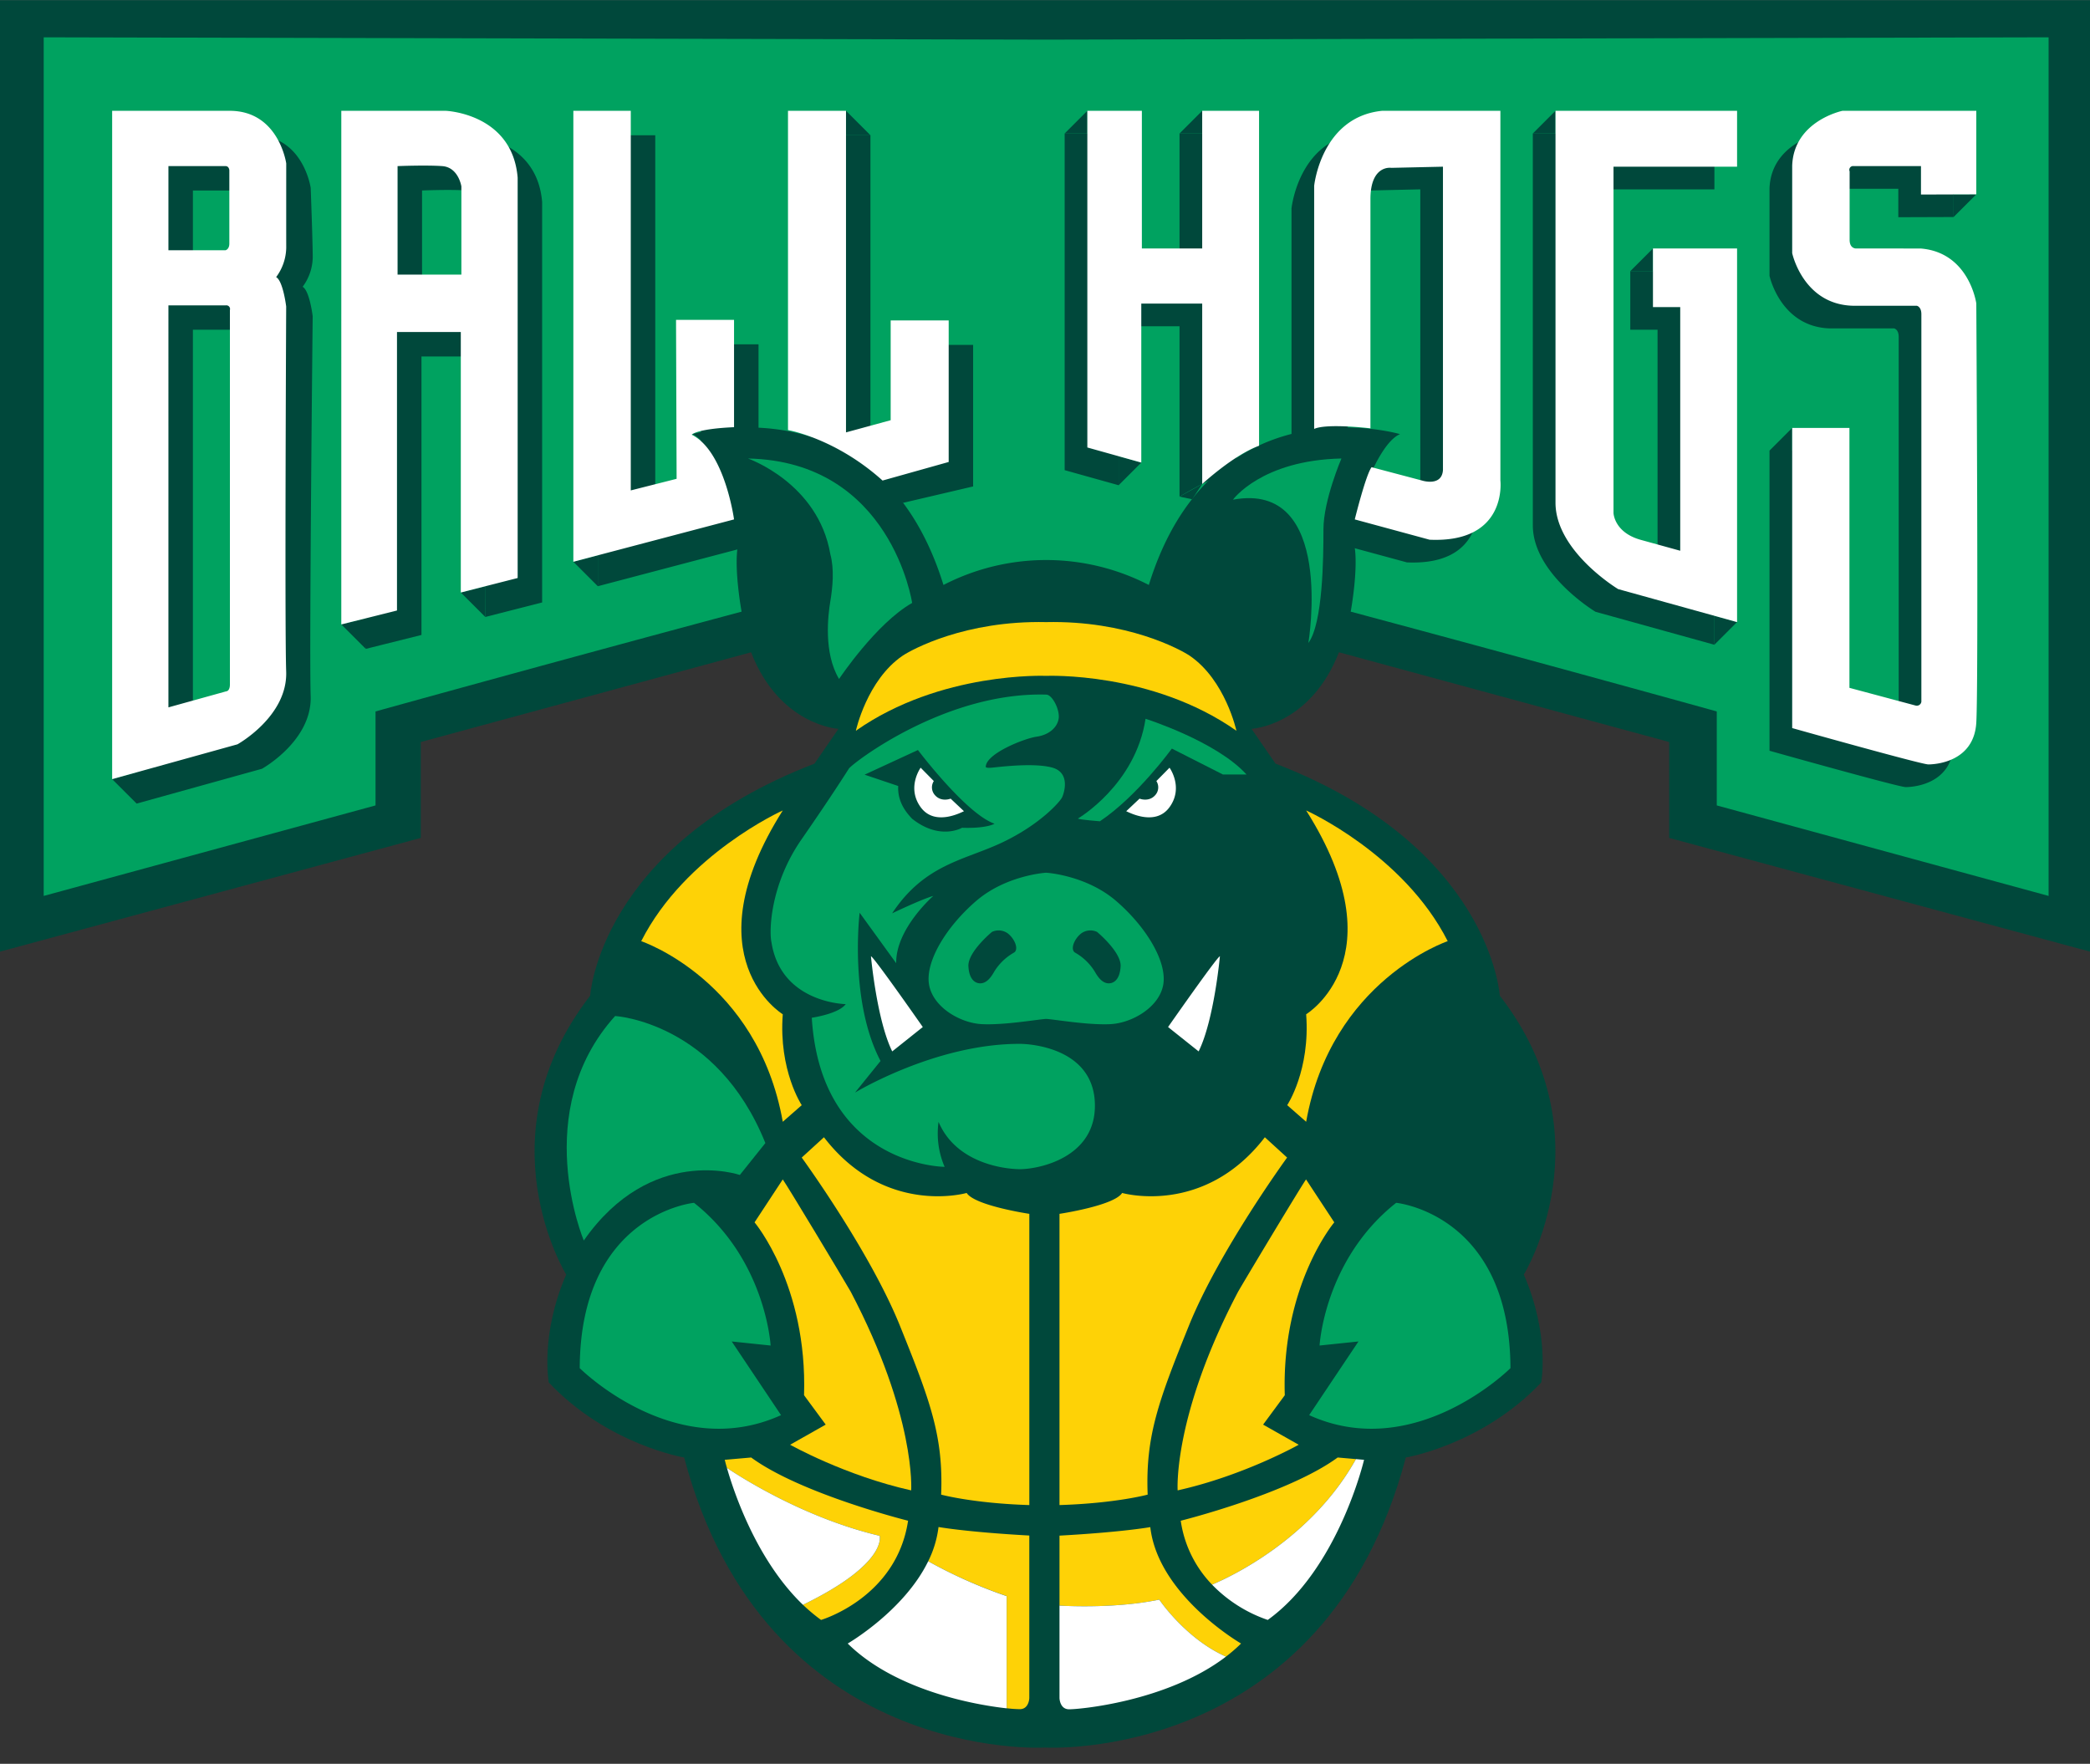 <svg viewBox="0 0 900.67 760" xmlns="http://www.w3.org/2000/svg" width="2500" height="2110"><rect x="0" y="0" width="900.67" height="760" fill="#333333" stroke="none"/><path d="M450.46 753s120.37 7 155.37-125c0 0 33-5.5 58.34-32.33 0 0 3.83-20.34-7.5-46.5 0 0 36.66-59.5-10.34-120.17 0 0-4-64.33-96.66-100l-10.34-15s25.34-1.33 37.67-33l142.33 38.67V361l181.34 49V0H0v410l181.33-49v-41.33L323.67 281c12.33 31.67 37.66 33 37.66 33L351 329c-92.67 35.67-96.67 100-96.67 100-47 60.67-10.33 120.17-10.33 120.17-11.33 26.16-7.5 46.5-7.5 46.5C261.83 622.5 294.83 628 294.83 628c35 132 155.38 125 155.38 125z" fill="#00483b"/><path d="M450.83 17l-432-1v370l143-39v-40.5s73.75-20.5 157.75-43c0 0-3.5-19-1.5-29s-9.5-43.25-19.75-47.5c0 0 80.75-23.75 108.25 65a96.45 96.45 0 0 1 88.5 0c27.5-88.75 108.25-65 108.25-65-10.25 4.25-21.75 37.5-19.75 47.5s-1.5 29-1.5 29c84 22.5 157.75 43 157.75 43V347l143 39V16z" fill="#00a260"/><path d="M322.33 197.5s30.25 10.5 35.5 41.25c1.75 6.5 1 14.25 0 20.25s-3 22.25 3.75 33.5c0 0 16-24 31.5-32.75 0 0-9-61-70.75-62.25zM531.33 215.25s12.25-17 46.75-17.75c0 0-7.75 18-7.75 30.5s-.25 40.5-6.5 49c0 0 11.75-70-32.5-61.75zM464.5 352.67s24.83-14.5 29.17-43c0 0 30.5 9.66 43.5 24H527l-22-11.17s-14.83 20.5-31 31.33c0 0-8.67-.66-9.5-1.16zM329.83 492.5l-11 13.75S280.58 493 251.58 534.5c0 0-23.5-55.75 13.5-96.75 0 0 43.75 2.5 64.75 54.75z" fill="#00a260"/><path d="M299.08 518.25s-49 4.75-49.25 71.25c0 0 41 41 86.75 20.25L315.33 578l16.76 1.75s-2.01-37-33.01-61.5zM601.67 518.25s49 4.75 49.25 71.25c0 0-41 41-86.75 20.25L585.42 578l-16.76 1.75s2.01-37 33.01-61.5zM481.08 388.25C468.08 377 450.83 376 450.83 376s-17.25 1-30.25 12.25-21.75 26-20.25 35.75 13.25 16.75 22.75 17.25 23.75-2 27.75-2.25c4 .25 18.25 2.75 27.75 2.25s21.25-7.5 22.75-17.25-7.25-24.5-20.25-35.75zm-44.25 22.25a23.57 23.57 0 0 0-8.5 8.33c-2.16 3.84-4.16 4.84-5.92 4.84s-4.74-1.17-5.08-7.34 10.17-14.84 10.17-14.84a6.76 6.76 0 0 1 6.83.68c3.17 2.5 4.84 7.16 2.5 8.33zm46.09 5.83c-.33 6.17-3.33 7.34-5.08 7.34s-3.75-1-5.92-4.84a23.57 23.57 0 0 0-8.5-8.33c-2.33-1.17-.67-5.83 2.5-8.33a6.76 6.76 0 0 1 6.83-.68s10.5 8.68 10.17 14.84z" fill="#00a260"/><path d="M439.58 449.75c-36.37-.12-71.12 21-71.12 21l11-13.62c-13.63-26-9-63.88-9-63.88L386.21 415c-.25-14.87 16-29 16-29-5 1.38-17.75 7.5-17.75 7.5 14.12-21.37 31.37-22.87 47.62-30.62s24.75-17.5 25.63-19.38 3.75-10.75-4.5-12.87-23-.13-26 .12-2.38-.62-2.38-.62c.5-5.63 16.63-12 21.88-12.75s8.87-3.88 9.5-7.71-2.75-10.46-5.38-10.42c-43.75-1.25-83.62 29.75-85 31.88s-7.25 11.5-20.5 30.62-14 39.13-12.87 44.25c4.12 26.25 32 26.63 32 26.63-3.13 4.25-14.63 5.87-14.63 5.87 4 64 57.25 64.25 57.25 64.25a36.33 36.33 0 0 1-2.62-19.37c7.25 17 26.37 20.12 34.37 20.37s33.75-4.62 33-28.37-27.62-25.63-32.25-25.63zm-44-126.62s20.75 27.5 33 31.75c0 0-3.25 2.12-14 1.75 0 0-9.5 5.62-21.5-3.88-2.5-2.62-6.37-7.25-6-14.12l-14.5-4.88z" fill="#00a260"/><path d="M532.83 314.83s-4.75-21.83-20.12-32.33c-4.13-2.75-27-15.25-61.88-14.5-34.87-.75-57.75 11.75-61.87 14.5-15.38 10.5-20.13 32.33-20.13 32.33 36.5-25.66 82-23.66 82-23.66s45.5-2 82 23.66zM345.5 476.17s-10-15-8.17-39.17c0 0-40.16-24.33 0-87.83 0 0-42 18.83-61 56.33 0 0 50.17 16.83 61 77.83zM562.88 483.33c10.83-61 61-77.83 61-77.83-19-37.5-61-56.33-61-56.33 40.16 63.5 0 87.83 0 87.83 1.83 24.17-8.17 39.17-8.17 39.17zM392.67 642.17s2.16-31.92-26.09-85.67c-3.75-6.5-27-45.17-29.25-48.33l-12.16 18.5s22.83 27 21.33 74.5l9.33 12.66-15.33 8.67s23.67 13.33 52.17 19.67z" fill="#fed206"/><path d="M416.58 514s-35.2 10.19-61.5-24l-9.58 8.75s29.33 40.25 42.33 72.5 18.75 47.5 17.75 72.75c0 0 13.75 3.75 38 4.5V523s-23.5-3.5-27-9zM391.33 655.25s-46.12-11.5-67.62-27.25l-11.38 1s.3 1.27.93 3.48c6.39 4.29 33.53 21.63 65.82 29.27 0 0 3.71 11.88-33.05 29.72a74.92 74.92 0 0 0 7.8 6.53s32.5-9.5 37.5-42.75zM400 672.71a207.49 207.49 0 0 0 33.82 15v48.34a51 51 0 0 0 5.84.41c3.83-.17 3.91-4.83 3.91-4.83v-70c-27.08-1.5-39.12-3.67-39.12-3.67a45.41 45.41 0 0 1-4.45 14.75zM562.83 508.17c-2.25 3.16-25.5 41.83-29.25 48.33-28.25 53.75-26.08 85.67-26.08 85.67 28.5-6.34 52.17-19.67 52.17-19.67l-15.34-8.67 9.34-12.66c-1.5-47.5 21.33-74.5 21.33-74.5z" fill="#fed206"/><path d="M483.58 514c-3.5 5.5-27 9-27 9v125.5c24.25-.75 38-4.5 38-4.5-1-25.25 4.75-40.5 17.75-72.75s42.34-72.5 42.34-72.5l-9.59-8.75c-26.29 34.19-61.5 24-61.5 24zM584.33 628.69l-7.87-.69c-21.5 15.75-67.63 27.25-67.63 27.25a49.84 49.84 0 0 0 13.5 27.54c8.15-3.44 42.83-19.68 62-54.1zM495.71 658s-12 2.17-39.13 3.67v30.16c5.13.28 25.28 1.1 43-2.58 0 0 11.32 16.84 28.74 24.56a68.72 68.72 0 0 0 6.51-5.64S499.08 687.5 495.71 658z" fill="#fed206"/><g fill="#00483b"><path d="M458.81 57.44v145.08l23.25 6.5v-68.5h26.25v73.4s13.5-8.15 24.5-12.15V57.44h-24.5v59.33h-26V57.44zM556.56 194.52V89.77s3-29.67 29.25-32.33h51v159.33s3.25 27-30.5 25.5l-32.25-8.75s4.75-19.25 7.25-22.5l21.75 5.75s8.5 2.75 9-4.5V81.52l-22.25.5s-9-1.5-9 13.5v98.75s-18.75-2.27-24.25.25zM738.81 57.44v24.08h-53.25v149.25s.25 8.37 11.75 11.56l17 4.69V142h-11.75v-25.23h36.25v161l-51.25-14.22s-27-16.25-27-37.25V57.44zM841.9 93.44v-36h-57.67s-21 4.33-21.67 23.66v37.67s4.67 22 26 22.67h27.67s2 .33 2 3.66v167a2 2 0 0 1-2.33 1.67l-28.67-7.67v-112h-24.67v129.34s55.67 15.66 58.67 15.66 19.67-1 20.67-18 0-180.66 0-180.66-3-22-24-23.67h-27.67s-2.92.25-2.92-3.75v-29.5a1.62 1.62 0 0 1 1.75-2.25h29v12.25zM133.89 80.88s-3.18-22.67-24.35-22.67H58.88v288l54-15s21.66-12 21-31.33.87-163.71.87-163.71-1.33-11-4.33-12.67a21.83 21.83 0 0 0 4.35-12.67c-.02-7.33-.88-29.95-.88-29.95zM83.13 82h24.62c1.5 0 1.63 1.75 1.63 1.75v31.63c0 2.5-1.63 2.87-1.63 2.87H83.13zm26.5 62v161.38c0 3-1.59 3-1.59 3l-24.91 6.91V142H108a1.59 1.59 0 0 1 1.63 2zM202.63 58.21h-45v221.33l24-6v-120h27.5v112.25l24.5-6.25V87c-2.25-27.71-31-28.79-31-28.79zm6.75 70.58h-27.5V82s12.25-.5 19.25 0 8.25 8.75 8.25 8.75zM257.63 58.21v194.33l69.25-18.25s-4-29.5-18.25-36.5c0 0 1.75-2.5 18.25-3.25v-46.25h-25l.25 68.5-19.75 5V58.21zM350.13 58.21v137.58s18.77 2.58 39 20.83l30.23-7.08v-61h-25v43l-19.25 5.25V58.21zM48.33 335.67l10.55 10.54v-13.47z"/><path d="M157.63 279.54L147.08 269l12.32-3.08zM198.58 255.25l10.55 10.54.07-13.25zM247.08 242l10.55 10.54v-13.32zM482.06 209.02l9.77-9.77-9.77-2.73zM508.31 213.92l5.44 1.16 4.33-6.58zM364.58 47.67l10.55 10.54h-10.55zM468.58 47.67l-9.77 9.77h9.77zM518.08 47.67l-9.77 9.77h9.77zM670.33 47.67l-9.77 9.77h9.77zM702.56 116.77l9.77-9.77v9.77zM772.33 184.33l-9.77 9.77h9.77zM841.9 93.44l9.77-9.77h-9.77zM738.81 277.74l9.77-9.77-9.77-2.71z"/></g><path d="M379.08 661.75c-32.29-7.64-59.43-25-65.82-29.27 2.86 10 12.61 39.65 32.77 59 36.76-17.85 33.05-29.73 33.05-29.73zM400 672.71c-10.44 21.43-34.68 35.46-34.68 35.46 20.47 20.19 54.67 26.42 68.5 27.92v-48.34A207.49 207.49 0 0 1 400 672.71zM499.58 689.25c-17.72 3.68-37.87 2.86-43 2.58v39.84s.09 4.66 3.92 4.83c3.52.15 42.17-3.07 67.82-22.69-17.42-7.72-28.74-24.56-28.74-24.56zM546.33 698c30.5-22 41.5-69 41.5-69l-3.5-.31c-19.17 34.42-53.85 50.66-62 54.1a60.74 60.74 0 0 0 24 15.21zM375.33 412s2.5 27.5 9.17 41l13.17-10.5s-21.17-30.33-22.34-30.5zM525.71 412s-2.5 27.5-9.17 41l-13.17-10.5s21.17-30.33 22.34-30.5zM396.75 330.75s-6.17 8.5 0 17 17.75 2.08 18.67 1.75l-5.75-5.42s-3.92 1.59-6.67-1.41a5 5 0 0 1-.58-6.17zM504 330.75s6.17 8.5 0 17-17.75 2.08-18.67 1.75l5.75-5.42s3.92 1.59 6.67-1.41a5 5 0 0 0 .58-6.17zM123.35 70.33S120.17 47.67 99 47.67H48.33v288l54-15s21.67-12 21-31.34 0-157.33 0-157.33-1.33-11-4.33-12.67a21.82 21.82 0 0 0 4.35-12.66c-.02-7.34 0-36.34 0-36.34zM72.58 71.5h24.63c1.5 0 1.62 1.75 1.62 1.75v31.63c0 2.5-1.62 2.87-1.62 2.87H72.58zm26.5 62v161.33c0 3-1.58 3-1.58 3l-24.92 6.92V131.5h24.84a1.58 1.58 0 0 1 1.66 2zM192.08 47.67h-45V269l24-6V143h27.5v112.25l24.5-6.25V76.5c-2.25-27.75-31-28.83-31-28.83zm6.75 70.58h-27.5V71.5s12.25-.5 19.25 0 8.25 8.75 8.25 8.75zM247.08 47.67V242l69.25-18.25s-4-29.5-18.25-36.5c0 0 1.75-2.5 18.25-3.25v-46.25h-25l.25 68.5-19.75 5V47.67zM339.58 47.67v137.58s20.5 3.5 40.75 21.75l28.5-8v-61h-25v43l-19.25 5.25V47.67zM468.58 47.67v145.08l23.25 6.5v-68.5h26.25v77.75s13.5-12.5 24.5-16.5V47.67h-24.5V107h-26V47.67zM566.33 184.75V80s3-29.67 29.25-32.33h51V207s3.25 27-30.5 25.5l-32.25-8.75s4.75-19.25 7.25-22.5l21.75 5.75s8.5 2.75 9-4.5V71.75l-22.25.5s-9-1.5-9 13.5v98.75s-18.75-2.25-24.25.25zM748.58 47.67v24.08h-53.25V221s.25 8.37 11.75 11.56l17 4.69v-105h-11.75V107h36.25v161l-51.25-14.22s-27-16.25-27-37.25V47.67zM851.67 83.67v-36H794S773 52 772.33 71.33V109s4.67 22 26 22.67H826s2 .33 2 3.66v167a2 2 0 0 1-2.33 1.67L797 296.33v-112h-24.67v129.34S828 329.33 831 329.33s19.67-1 20.67-18 0-180.66 0-180.66-3-22-24-23.67H800s-2.92.25-2.92-3.75v-29.5a1.62 1.62 0 0 1 1.75-2.25h29v12.25z" fill="#fff"/></svg>